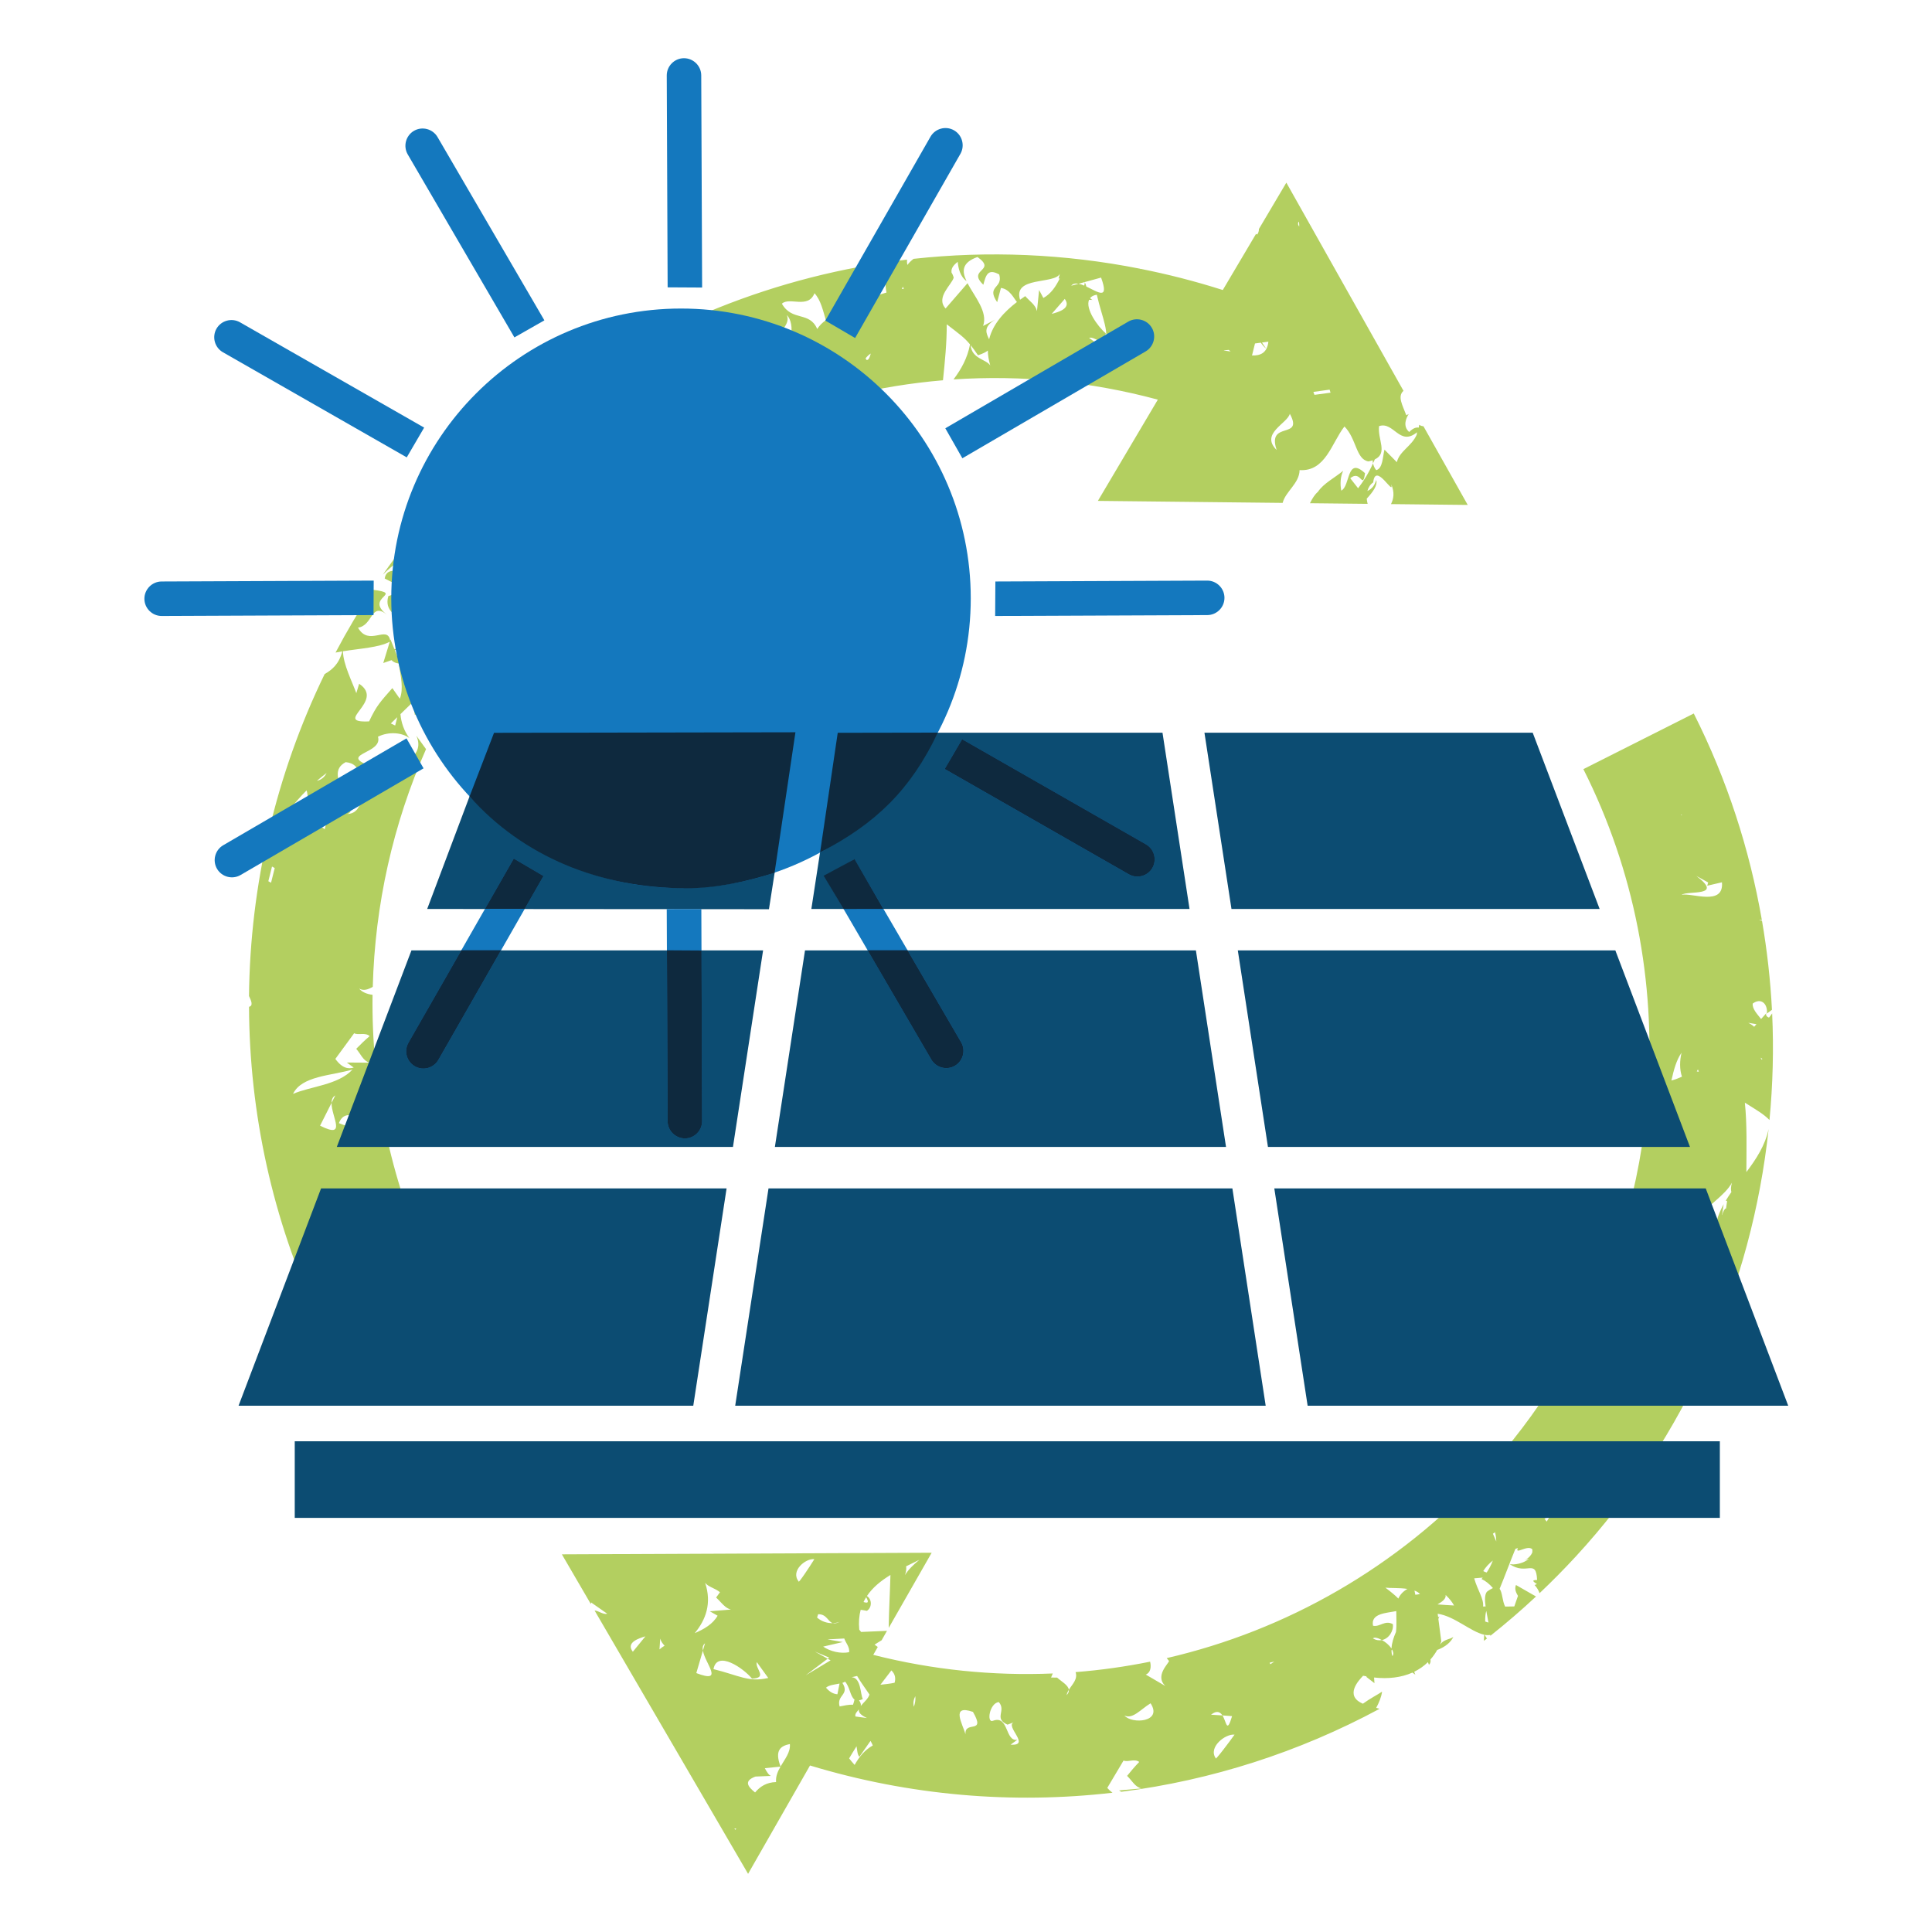 <?xml version="1.0" encoding="UTF-8"?>
<svg xmlns="http://www.w3.org/2000/svg" id="Ebene_1" data-name="Ebene 1" version="1.1" viewBox="0 0 100 100">
  <g id="Kreisgröße" display="none">
    <path d="M50,3c25.9,0,47,21.1,47,47s-21.1,47-47,47S3,75.9,3,50,24.1,3,50,3M50,1C22.9,1,1,22.9,1,50s21.9,49,49,49,49-21.9,49-49S77.1,1,50,1h0Z" fill="#f2e7db" stroke-width="0"></path>
  </g>
  <g id="Piktogramm">
    <g>
      <path d="M21.471,37.003l1.079-.446c.172.005.332.07.462.23,1.351-2.571,3.057-4.981,5.113-7.146.815-.859,1.67-1.664,2.559-2.418.002-.003.005-.006.007-.009v.003c5.189-4.402,11.531-6.98,18.117-7.534.101-.976.202-1.985.194-2.898.65.503.899.67,1.206,1.041-.133.709-.457,1.29-.854,1.813,3.509-.234,7.08.103,10.575,1.047l-3.103,5.24,9.564.104c.141-.586.869-1.01.876-1.698,1.349.088,1.662-1.418,2.323-2.258.632.64.59,1.705,1.245,1.81.081-.017.15-.037.215-.059,0,.05.005.102.018.155.031-.069.062-.135.094-.202.687-.323.135-1.035.219-1.722.764-.258,1.057,1.065,1.966.317l-.02.134c-.27.6-.882.835-1.026,1.415l-.64-.65c-.095.382-.084.969-.426,1.063-.09-.105-.14-.228-.167-.355-.23.515-.491.928-.772,1.292l-.406-.518c.554-.474.632.635.765-.261-.968-.896-.752.672-1.232.901-.062-.348-.047-.715.101-1.025-.464.377-1.008.645-1.311,1.09-.164.141-.293.349-.409.588l2.985.032c-.021-.089-.039-.179-.046-.269.316-.345.567-.679.493-.968-.082.274-.211.454-.46.573.051-.182.147-.34.302-.446.114-1.096,1.091.764.934.099.18.425.124.746-.013,1.024l3.971.043-2.292-4.073c-.066-.003-.138-.022-.222-.075-.003.051-.01.097-.018.144-.144-.019-.298.028-.497.229-.356-.307-.147-.747-.023-.931l-.128.064c-.189-.514-.473-.972-.145-1.265l-6.063-10.775-1.42,2.399c.001.114-.03.209-.09.288-.019-.01-.041-.024-.06-.034l-1.72,2.905c-1.407-.449-2.827-.812-4.253-1.096-.003.004-.006.008-.008.012-.007-.005-.012-.012-.019-.018-3.904-.774-7.855-.937-11.726-.512-.129.101-.24.203-.316.316-.026-.093-.028-.185-.023-.275-6.704.797-13.152,3.355-18.665,7.517.02.6-.169.503-.527.548-.019-.044-.013-.088-.017-.134-1.493,1.17-2.916,2.457-4.253,3.865-.308.324-.607.656-.904.99.255.005.411.012.457.481-.249-.003-.5-.054-.747-.146-.884,1.023-1.709,2.086-2.473,3.184.273-.276.574-.525.903-.747.032.195.055.389.065.575-.402-.056-.807-.089-.872.374.161.077.33.167.498.25.089.111.158.205.211.287-.107.175-.27.309-.52.369-.235.776.467,1.041.775,1.299.034.04.069.081.108.116.087.143.006.306-.449.566l.245-.005c-.161.205-.216.466-.218.756-.054,0-.105.004-.151.011l-.201-.499-.015.049c-.159-.807-1.107.34-1.666-.657.779-.108.658-1.345,1.494-.674-1.195-.914.941-1.076-.731-1.288-.697,1.056-1.34,2.141-1.926,3.252.116-.023.233-.045.35-.063-.178.667-.526.95-.914,1.175-2.529,5.204-3.855,10.913-3.915,16.664.118.253.229.502.001.559.022,5.491,1.205,11.006,3.607,16.148.001,0,.002,0,.004.001-.001,0-.002.001-.003.001.078.166.149.333.229.497l2.599,3.797,4.805-3.949-1.646-2.641c-.535-1.103-1-2.228-1.4-3.369-.252.143-.45.377-.672.082.171-.104.399-.136.646-.15-.415-1.193-.755-2.403-1.024-3.623-.852.016-1.329-.362-2.494-.772.39-1.024,1.641.097,1.987.7.293.013.42-.039.466-.129-.509-2.382-.743-4.803-.71-7.214-.286-.033-.566-.148-.691-.322.223.129.452.051.702-.089.112-4.228,1.041-8.417,2.757-12.305l-.501-.693c.51,1.162-1.008,1.461-1.574,2.439l-.499-.571-.192.76-.183-.539c-.442.476-.166,1.934-1.131,1.961.402-.11.049-.736-.31-1.179-.126-.588-.429-1.157.231-1.504.914.08.496,1.03,1.043.11-1.236-.548.889-.578.628-1.427.588-.291,1.283-.204,1.629.075-.286-.375-.43-.824-.465-1.244l.697-.677c-.015.185-.001.418.047.716ZM68.819,20.167l.05.158-.833.112-.056-.152.84-.117ZM67.212,11.483c.007.003.016.004.023.007.012.081.017.161.012.237-.06-.075-.081-.155-.035-.245ZM66.761,21.417c.743,1.361-1.206.331-.681,1.875-.872-.852.557-1.368.681-1.875ZM64.958,17.778l.302-.041c.07.106.158.209.275.31l-.215-.317.331-.046c-.063.589-.421.731-.847.715l.154-.621ZM63.598,18.11c.033.032.065.061.097.084-.143-.028-.268-.045-.363-.031.056-.033.152-.047.265-.053ZM50.241,17.865c.111.138.23.304.38.523.249-.08.405-.161.509-.243.002.242.046.5.126.771-.217-.33-.956-.338-1.016-1.051ZM57.183,18.094l-.813-.609c.343-.093.813.609.863-.235-.414-.346-1.067-1.268-.863-1.733.052.005.108.008.173.008-.052-.031-.09-.062-.121-.094.069-.087.179-.15.349-.177.308,1.336.663,1.825.412,2.841ZM55.827,14.687l.32-.088c.001.001.001.002.001.003v-.003l.844-.231c.437,1.198-.164.745-.762.464-.019-.069-.042-.144-.082-.23,0,.058-.012.119-.029.181-.101-.044-.2-.079-.292-.096l-.38.102c.087-.111.223-.132.38-.102ZM54.435,16.247l.677-.775c.361.493-.33.682-.677.775ZM54.858,14.171l-.064.247.06-.008c-.204.423-.461.8-.85,1.014l-.22-.414-.111,1.093c-.078-.332-.358-.491-.608-.776-.089.06-.178.123-.267.188-.381-1.227,1.782-.788,2.06-1.343ZM49.251,14.107c-.036-.24.136-.407.319-.556.035.322.11.745.457.997-.243-.511-.249-.956.567-1.246,1.033.74-.568.616.304,1.436.131-.491.227-.86.821-.532.216.739-.694.573-.106,1.435l.195-.737c.457.058.668.542.828.728-.646.497-1.243,1.124-1.439,1.929-.143-.299-.333-.628.316-1.018l-.628.328c.263-.725-.446-1.524-.807-2.213l-1.134,1.308c-.529-.573.322-1.231.419-1.596-.031-.114-.069-.197-.113-.262ZM33.545,24.494c.002-.016.007-.027.009-.042.008.022.017.044.024.065-.011-.008-.022-.016-.033-.023ZM38.093,22c.004-.03.018-.048.026-.07.011-.003.019-.008.03-.01-.009.046.001.079.017.115l-.073-.034ZM39.992,21.354c.114-.2.258-.369.392-.548.122.138.068.309-.392.548ZM46.743,14.842l.034.124c-.031-.007-.065-.018-.101-.021.02-.037.048-.065.066-.104ZM45.982,13.904c-.137.405-.188.836-.097,1.237-.145.05-.355.113-.561.146.17-.528.36-1.035.658-1.383ZM45.07,18.299c-.033.122-.096.368-.221.329l-.047-.08c.073-.09.151-.177.267-.249ZM44.195,15.657c.111.511.626.972-.147,1.368l-.535-.672c-.165.002-.306.031-.436.07-.002-.039-.009-.078-.024-.112,0,0,1.142-.655,1.142-.655ZM42.158,15.177c.329.358.444.915.589,1.398-.181.118-.327.273-.449.453-.393-.93-1.304-.379-1.827-1.309.392-.366,1.357.287,1.687-.541ZM40.726,16.312c.45.406.307,1.999-.657,1.341.328-.517.849-.902.657-1.341ZM41.764,18.052c-.273.546-.601,1.02-1.324,1.045l.633.83c-.503-.134-1.074.101-1.43-.115.077-.14.135-.293.164-.468l.098-.258c-.03-.008-.052-.01-.078-.016-.004-.289-.083-.627-.278-1.034.699.286,1.611.255,2.213.015ZM39.158,18.403c-.009-.01-.019-.012-.028-.022l-.015-.054.043.076ZM37.436,17.286c.11.293.964.561,1.149.097l.4.712-.182.111c-.422-.069-.839.359-.94.371-.807-.654-.289-.597-.426-1.292ZM37.051,22.351c-.026.126-.088.24-.203.341-.188-.077-.346-.13-.507-.3.073-.291.362-.204.71-.041ZM35.248,23.488c-.228.141-.403.325-.328.603-.436.197-.924.191-1.287.061.254-.644.912-.676,1.614-.665ZM33.431,22.626l1.1-.304c.768,1.152-.716.568-.914,1.065-.576-.394.003-.312-.186-.761ZM21.168,64.153l-.011.062c-.009.003-.023-.001-.033,0,.015-.021.03-.04.045-.062ZM20.276,63.827c.135.055.236.02.307-.12l-.165.003c.078-.068.145-.14.196-.215.051.188.026.37-.033.548-.112-.057-.232-.118-.356-.178.018-.012.034-.026.051-.038ZM17.257,41.133l-.016.061c-.042-.016-.085-.032-.124-.037.049-.023.096-.034.14-.024ZM17.201,41.354l-.111.444c-.044-.133-.091-.262-.134-.396.077-.021.159-.037.245-.048ZM16.412,40.408c.17-.145.335-.278.493-.397-.1.191-.246.343-.493.403v-.006ZM14.029,45.69l-.14-.079.19-.76.14.081-.19.758ZM15.87,40.91c.152.491-.049,1.096.067,1.623,1.126.013-.202-.894.635-.875.001.006-.002.015-.001.021.003-.007.008-.013.01-.02.047.001.095.003.157.01.056.181.148.384.237.582l-.168.672c-.36-.338-1.024.011-1.086-.593l.022,1.003-.356-.492c-.06.023-.117.051-.174.078-.032-.317-.119-.703.381-.728-.103-.104-.354-.182-.618-.262.297-.383.597-.724.893-1.018ZM16.567,58.265l.595-1.18c0-.163.051-.303.191-.385l-.191.385c-.02.707.831,1.901-.595,1.18ZM17.901,67.005c.004.002.009.003.014.005l-.009-.007c.024-.007.046-.016.07-.023l.068-.009c-.005.035-.006.072-.006.108-.04-.024-.081-.048-.123-.068l.123.112c.003.034.009.069.018.106-.172.272-.358.447-.555.571-.012-.2-.089-.392-.195-.578.168-.066.355-.139.594-.216ZM15.167,56.62c.445-.932,1.966-.938,3.08-1.261-.751.808-2.181.868-3.08,1.261ZM18.332,53.48c.206.118.571-.06.801.149-.247.21-.479.434-.694.657.246.289.344.6.676.718l-1.164-.008.358.261c-.262.078-.582.06-.951-.448l.974-1.33ZM20.564,33.651c.002.108.008.218.022.332-.006-.001-.01.004-.017.003l-.138-.342c.049-.001.09.003.133.007ZM20.454,37.552l-.225-.106.334-.323-.109.429ZM20.693,36.164l-.385-.548c-.628.717-.825.915-1.202,1.723-1.952.093.859-1.037-.517-1.947l-.146.486c-.215-.59-.687-1.517-.69-2.169.913-.146,1.855-.193,2.422-.493l-.338,1.102.429-.149c.116.125.25.157.37.172.107.647.263,1.326.057,1.824Z" fill="#b3cf60" stroke-width="0"></path>
      <path d="M91.729,52.451c-.052.074-.104.147-.165.219-.118-.028-.215-.165-.106-.261-.001.017.001.031,0,.048.087-.059.172-.126.258-.19-.079-1.541-.252-3.078-.515-4.606-.051-.013-.099-.019-.152-.041.051.002.096-.001.144-.001-.635-3.666-1.801-7.27-3.524-10.689l-5.714,2.88c2.647,5.252,3.731,11.025,3.346,16.683l.122-.087c.16.499.715.908-.017,1.377l-.196-.204c-.47,4.627-1.93,9.145-4.323,13.208.145.307.255.609.265.868.013-.147.038-.274.068-.393.227.319.328.615.352.9-.046.048-.091.093-.136.142l.04-.132c-.312-.35-.67-.399-.985-.729-1.046,1.685-2.255,3.285-3.627,4.776-4.52,4.909-10.284,8.174-16.476,9.605.037.045.078.092.121.148-.02.131-.744.769-.195,1.293l-1.01-.59c.254-.096.29-.395.226-.667-1.272.257-2.56.439-3.858.54.124.37-.171.628-.348.915.009.086-.019.177-.115.277.016-.099.061-.187.115-.277-.029-.244-.402-.44-.607-.63l-.314-.004.089-.21c-3.087.129-6.215-.182-9.292-.964l.234-.409c-.059-.042-.115-.081-.167-.118.114-.077.242-.151.366-.229l.278-.487-1.339.058c-.03-.037-.063-.078-.096-.118-.037-.387-.009-.727.073-1.029.101.019.213.026.32.054.27-.163.274-.601.002-.766.298-.447.731-.793,1.218-1.091-.021.868-.079,1.819-.09,2.741l2.224-3.891-19.14.083,1.501,2.576c.006-.029.007-.055.013-.086l.832.582c-.208.064-.473-.167-.652-.163l1.65,2.832.013-.004c-.003.004-.007.006-.01.009l6.291,10.791,3.205-5.608c5.167,1.565,10.488,2.007,15.657,1.41-.085-.061-.175-.141-.271-.25l.843-1.417c.217.1.563-.113.812.073-.226.233-.435.479-.628.721.273.265.4.565.741.651l-1.159.103.117.07c4.667-.596,9.199-2.049,13.37-4.295-.059-.017-.116-.032-.176-.05.148-.27.263-.552.304-.838-.219.15-.63.358-.992.624-.985-.418-.191-1.236.011-1.448.063.013.124.023.187.034l-.023.024.423.327-.02-.293c.734.082,1.412.001,1.985-.255l.151.109c-.028-.053-.04-.102-.058-.152.26-.128.499-.292.708-.497.017.046.033.09.056.138.083-.086.093-.18.077-.278.136-.154.258-.327.365-.519-.003.01-.007.017-.01.026.429-.163.696-.398.829-.673-.174.135-.487.111-.698.407.025-.056.052-.111.075-.17l-.152-1.165c.019-.048.037-.094.054-.145l-.065.057-.024-.183c.872.125,1.702.929,2.407,1.085-.013.106-.006.221-.015.318.053-.04.105-.082.157-.122l-.125-.192c.103.022.201.022.299.011.001.013.001.028.003.042.81-.644,1.6-1.321,2.363-2.035l-1.038-.596c-.086.22.007.398.104.565l-.19.545c-.149.004-.308.007-.473.008-.15-.277-.139-.732-.287-.92.275-.671.535-1.376.817-2.068.042-.015.086-.027.129-.042-.18.375.489-.182.744.061.012.063.006.119-.001.175-.125.29-.441.417-.441.417.103-.049.19-.08.27-.104-.27.252-.77.339-.998.281.878.618,1.366-.319,1.42.822-.32.005-.194.085-.009.215l-.121.046c.129.139.206.282.258.423.646-.612,1.274-1.247,1.884-1.909,5.719-6.212,9.102-14.02,9.97-22.111-.184.856-.648,1.558-1.15,2.224.003-1.181.04-2.473-.079-3.593.679.427.947.574,1.275.897.174-1.831.224-3.674.138-5.516ZM46.9,81.073c.229-.115.459-.226.685-.338-.308.258-.571.503-.743.793.064-.189.078-.334.058-.455ZM44.832,82.672c.181.315.053.306-.135.248.04-.086.085-.168.135-.248ZM44.364,86.747c.188.331.438.654.64.961-.066.228-.31.413-.451.591.018-.081-.004-.175-.091-.291.057-.009.122-.029.198-.065-.134-.24-.085-1.105-.579-1.131.093-.017.189-.04.284-.064ZM44.873,88.926l-.596-.081c-.037-.143.084-.248.181-.367-.03.139.063.282.415.448ZM43.951,85.517c-.432.089-.975-.033-1.344-.289l1.015-.236-.789-.136.866-.048c.072.218.289.442.252.709ZM42.346,83.552c.45-.01.499.384.757.461.137-.006.265-.028.371-.069-.166.081-.282.094-.371.069-.266.009-.564-.072-.811-.288.017-.06.034-.118.054-.173ZM32.756,85.494c-.376-.482.308-.694.651-.798l-.651.798ZM34.135,85.374l.038-.559c.042.149.125.261.226.365-.098.059-.188.123-.264.194ZM36.041,86.599l.341-1.163c-.029-.153-.007-.289.109-.378l-.109.378c.113.67,1.13,1.724-.341,1.163ZM35.959,84.532c.567-.684.895-1.538.538-2.608.146.208.509.276.769.489-.068.092-.137.183-.2.275.19.17.32.352.486.48v.008c0-.002.001-.004.001-.007.081.062.169.113.278.141l-1.093.089.405.229c-.245.432-.696.696-1.185.904ZM38.922,86.886c.842-.035.149-.515.249-.856l.593.821c-1.019.237-1.503-.128-2.834-.457.177-.999,1.557-.047,1.993.492ZM38.069,94.709c-.023-.02-.044-.04-.065-.061.035-.002.069-.003.105-.005-.013.022-.026.046-.039.066ZM40.168,92.239c-.495.015-.829.23-1.085.54-.366-.299-.611-.593.021-.825l.84-.035c-.124.03-.282-.254-.357-.399l.812-.08c-.143.247-.255.505-.23.799ZM40.401,91.434c-.319-.843.005-1.067.483-1.163.039.42-.257.776-.483,1.163ZM41.337,81.852c-.434-.538.354-1.202.813-1.149-.228.374-.858,1.319-.813,1.149ZM41.697,86.718l1.143-.863-.663-.371.74.313-.077.058.151.084-1.295.779ZM42.753,87.356c.148-.139.455-.165.702-.215l-.111.554c-.257-.017-.445-.173-.591-.339ZM43.603,87.105c.054-.018.102-.037.137-.064.252.278.266.769.489.925-.022.103-.048.194-.08.273-.23-.02-.473.05-.69.087-.172-.609.538-.588.144-1.22ZM44.235,91.353c-.099-.113-.198-.225-.284-.339.129-.208.246-.42.383-.626.038.19.035.414.146.545l.578-.824c.051.084.087.162.117.236-.433.245-.711.604-.94,1.008ZM46.305,87.098c-.239.055-.503.077-.735.104l.568-.742c.207.198.227.42.167.639ZM47.302,88.342c-.053-.204-.01-.382.074-.549.023.182-.013.367-.074.549ZM49.975,89.767c-.147-.529-.788-1.565.385-1.16.693,1.197-.447.419-.385,1.16ZM52.309,90.303l.35-.254c-.648.122-.431-1.301-1.268-.98-.335.126-.179-.908.306-.972.404.459-.283.842.452,1.171l.333-.126c-.502.189.913,1.237-.173,1.161ZM58.199,88.797c.438.199.829-.314,1.354-.635.64.976-.955,1.093-1.354.635ZM63.274,88.79l.498.037c-.279.933-.281.306-.498-.037l-.592-.037c.307-.243.476-.136.592.037ZM62.926,91.004c-.401-.566.496-1.272.974-1.22-.28.397-1.041,1.4-.974,1.22ZM65.753,86.141l-.036-.08.24-.057c-.068.042-.134.088-.203.137ZM72.074,85.721c-.039-.084-.049-.189-.05-.299.009-.015.019-.029.028-.045.066.123.092.242.022.343ZM72.254,84.473c-.129.294-.216.583-.228.83-.003.005-.004.01-.007.016-.113-.165-.301-.327-.492-.429-.139.027-.295.014-.463-.086.073-.077.264-.027.463.086.365-.073.614-.477.567-.823-.406-.232-.684.165-1.027.08-.131-.647.701-.652,1.204-.758-.003.327.029.689-.016,1.084ZM72.379,82.742c-.147-.149-.364-.334-.67-.564.249.028.724.003,1.139.063-.244.143-.387.311-.47.501ZM73.257,82.545l-.044-.217c.115.042.213.1.284.176-.074.02-.153.034-.241.04ZM77.27,80.772c-.086.228-.195.436-.32.62-.058-.017-.117-.038-.178-.074.134-.214.305-.392.499-.546ZM74.406,83.043c.244-.143.446-.282.421-.488.226.215.349.392.434.544-.291-.016-.58-.033-.855-.056ZM76.873,83.93c-.003-.251.019-.425.057-.553.033.192.074.396.112.607l-.169-.055ZM76.963,82.387c-.118.148-.116.426-.069.766-.043,0-.086-.001-.13-.002.045-.403-.285-.835-.46-1.457.15-.01.298-.023.442-.037-.021.024-.042.052-.062.074.206.092.402.249.59.467-.087.038-.186.094-.31.19ZM77.273,79.385l.109-.078c.04.159.061.318.065.477l-.174-.399ZM80.057,78.757c-.039-.045-.078-.097-.115-.159.109-.026.2-.072.28-.129.003-.002.007-.003.009-.004-.053.098-.111.195-.174.291ZM81.301,76.497c-.104-.021-.268-.035-.508-.042.165-.137.335-.265.519-.378.015.141.029.252.044.349-.021.024-.035.047-.055.07ZM81.492,70.663c.221-.299.518-.482.81-.694-.249.259-.516.493-.81.694ZM83.166,68.879c.03-.083.057-.17.081-.266.017.025.03.053.045.081-.04.062-.083.123-.125.186ZM83.503,66.198c1.204.793.4-.82,1.104-1.051-.122.322.034.593.26.809-.325.531-.645,1.148-.996,1.771-.396-.414-.67-.876-.368-1.528ZM84.555,75.657c-.135-.299.142-.695.554-.791.059.813-.144.697-.554.791ZM85.478,65.364c.061-.016.132-.027.207-.036-.029.128-.029.272.02.439-.241-.108-.057-.298-.227-.402ZM87.803,45.339l.61.336-.046.17.761-.177c.11,1.255-1.576.527-2.086.647.308-.232,2.221.122.761-.976ZM87.93,55.471c-.033-.005-.068-.011-.103-.011.016-.038.042-.07.056-.11l.047.121ZM87.014,42.169l.057-.013c-.023.016-.039.031-.06.047.001-.011.002-.022.003-.033ZM86.547,58.95c-.021.124-.061.376-.189.348l-.054-.075c.063-.097.134-.191.243-.274ZM85.961,70.999c.013-.137.035-.261.067-.373.103-.005.2-.005.293.001-.124.12-.245.246-.361.372ZM86.173,68.694c-.074-.368-.09-.767-.132-.986.333.402.569.645.741.774-.193.083-.401.149-.61.211ZM86.512,55.927c.119-.541.259-1.063.524-1.438-.097.417-.107.849.021,1.24-.14.063-.341.146-.544.198ZM87.243,68.208c.028-.273.029-.625.137-.853l.16.019-.158.037c.058.072.139.153.227.237-.069.24-.199.419-.366.56ZM88.348,68.235c.01-.018.022-.034.032-.051.013.004.027.015.04.019-.024.008-.049.022-.073.032ZM88.866,68.088c-.004.001-.007.001-.011.001.006-.012.015-.023.021-.037-.002.013-.006.024-.009.036ZM89.614,61.704c-.101.144-.198.289-.287.438l.068.03-.056.377c-.017.006-.028.007-.048.015-.085.112-.13.218-.147.32l-.011-.005.083-.55c-.31.566-.516,1.179-.448,1.908-.199-.089-.587-.321-.966-.448-.05-.153-.118-.303-.235-.443.825-.986,1.7-1.439,2.08-2.134-.063.21-.065.365-.032.492ZM91.458,52.406l-.304.338c-.221-.277-.461-.529-.433-.8.411-.305.758-.017.737.462ZM90.794,53.144c-.064-.063-.163-.132-.305-.204l.424.073-.119.132ZM91.186,54.849c-.021-.035-.042-.069-.062-.104.031.019.057.04.096.057l-.034.047Z" fill="#b3cf60" stroke-width="0"></path>
    </g>
    <path d="M15.256,78.564h73.763v-3.964H15.256v3.964ZM16.618,61.512l-4.27,11.247h23.536l1.724-11.247s-20.99,0-20.99-0ZM39.778,61.512l-1.724,11.247h27.458l-1.724-11.247s-24.01,0-24.01-0ZM65.958,61.512l1.725,11.247h24.875l-4.269-11.247s-22.331,0-22.33-0ZM21.296,49.193l-3.863,10.173h20.505l1.559-10.173h-18.201ZM41.667,49.193l-1.559,10.173h23.351l-1.559-10.173h-20.232ZM64.069,49.193l1.56,10.173h21.844l-3.863-10.173h-19.542ZM25.543,37.93l-3.432,9.118,17.69.013,1.424-9.135-15.682.004ZM43.395,37.926l-1.399,9.122h19.574l-1.399-9.122h-16.777ZM62.342,37.926l1.399,9.122h19.056l-3.464-9.122h-16.99Z" fill="#0c4c72" stroke-width="0"></path>
    <g>
      <path d="M49.798,38.262l4.739,2.71.899.514,3.879,2.219c.426.244.575.791.332,1.217-.244.427-.792.576-1.218.332l-9.532-5.45s.902-1.542.902-1.542Z" fill="#1478be" stroke-width="0"></path>
      <path d="M46.572,48.497h0l1.092,1.872,2.084,3.575c.247.424.103.973-.321,1.221-.424.247-.973.103-1.221-.321l-5.53-9.488,1.551-.883s2.346,4.024,2.346,4.024Z" fill="#1478be" stroke-width="0"></path>
      <path d="M36.341,58.027c.002.49-.398.894-.888.896-.491.002-.895-.397-.897-.888l-.046-10.982,1.791-0s.04,10.975.04,10.975Z" fill="#1478be" stroke-width="0"></path>
      <path d="M21.105,7.993c-.247-.424-.103-.973.321-1.221.424-.247.973-.102,1.221.322l5.53,9.487-1.551.883-5.521-9.471Z" fill="#1478be" stroke-width="0"></path>
      <path d="M21.054,23.674l-9.517-5.442c-.426-.244-.575-.792-.332-1.218.244-.426.791-.575,1.217-.332l9.532,5.451s-.901,1.541-.901,1.541Z" fill="#1478be" stroke-width="0"></path>
      <path d="M8.363,30.098l10.98-.046-.01,1.785-10.962.046c-.491.002-.895-.397-.897-.888-.002-.491.398-.895.889-.897" fill="#1478be" stroke-width="0"></path>
      <path d="M11.554,43.749l9.486-5.531.883,1.551-9.47,5.521c-.424.248-.973.103-1.22-.321-.248-.424-.103-.973.321-1.22" fill="#1478be" stroke-width="0"></path>
      <path d="M26.591,44.44l1.541.902-5.441,9.518c-.244.426-.792.575-1.218.332s-.575-.792-.332-1.218c0,0,5.45-9.533,5.45-9.533Z" fill="#1478be" stroke-width="0"></path>
      <path d="M51.52,30.098l10.962-.046c.49-.002.894.398.896.888.003.491-.397.895-.888.897l-10.981.046s.011-1.785.011-1.785Z" fill="#1478be" stroke-width="0"></path>
      <path d="M59.298,18.189l-9.486,5.531-.883-1.552,9.47-5.521c.424-.248.973-.103,1.22.321.248.424.103.973-.321,1.221" fill="#1478be" stroke-width="0"></path>
      <path d="M44.26,17.496l-1.541-.902,5.442-9.517c.244-.426.792-.576,1.218-.332.426.244.575.791.332,1.217,0,0-5.451,9.533-5.451,9.533Z" fill="#1478be" stroke-width="0"></path>
      <path d="M34.511,3.909c-.002-.49.397-.894.888-.896.491-.002.895.398.897.888l.046,10.982-1.785-.01s-.046-10.964-.046-10.964Z" fill="#1478be" stroke-width="0"></path>
      <path d="M20.252,30.968c0,8.283,6.715,14.998,14.997,14.998s14.997-6.715,14.997-14.998-6.715-14.998-14.997-14.998-14.997,6.715-14.997,14.998" fill="#1478be" stroke-width="0"></path>
      <path d="M48.543,37.921c-1.41,2.954-3.196,4.701-6.096,6.202l.914-6.194,5.181-.009Z" fill="#0e293e" stroke-width="0"></path>
    </g>
    <g>
      <path d="M49.747,53.944l-2.084-3.576-.69-1.183h-2.066l3.298,5.657c.248.424.797.569,1.221.322.424-.248.568-.797.321-1.221Z" fill="#0e293e" stroke-width="0"></path>
      <polygon points="44.232 44.466 42.633 45.329 43.66 47.048 45.722 47.044 44.232 44.466" fill="#0e293e" stroke-width="0"></polygon>
    </g>
    <g>
      <path d="M58.429,45.254l-9.532-5.451.902-1.541,4.738,2.709.899.514,3.88,2.219c.426.244.575.792.332,1.218s-.792.575-1.218.332" fill="#0e293e" stroke-width="0"></path>
      <path d="M35.453,58.923c-.491.002-.895-.398-.897-.888l-.036-8.849,1.791.011.03,8.83c.002.491-.397.895-.888.897" fill="#0e293e" stroke-width="0"></path>
      <path d="M41.172,37.902l-1.081,7.272c-1.44.46-2.995.802-4.588.802-4.462,0-8.452-1.661-11.199-4.753l1.267-3.293s15.602-.028,15.602-.028Z" fill="#0e293e" stroke-width="0"></path>
    </g>
    <g>
      <polygon points="26.592 44.44 25.105 47.04 27.161 47.04 28.132 45.342 26.592 44.44" fill="#0e293e" stroke-width="0"></polygon>
      <path d="M21.141,53.973c-.244.426-.094.975.332,1.218.426.244.974.094,1.218-.332l3.244-5.674h-2.056l-2.738,4.787Z" fill="#0e293e" stroke-width="0"></path>
    </g>
  </g>
</svg>

